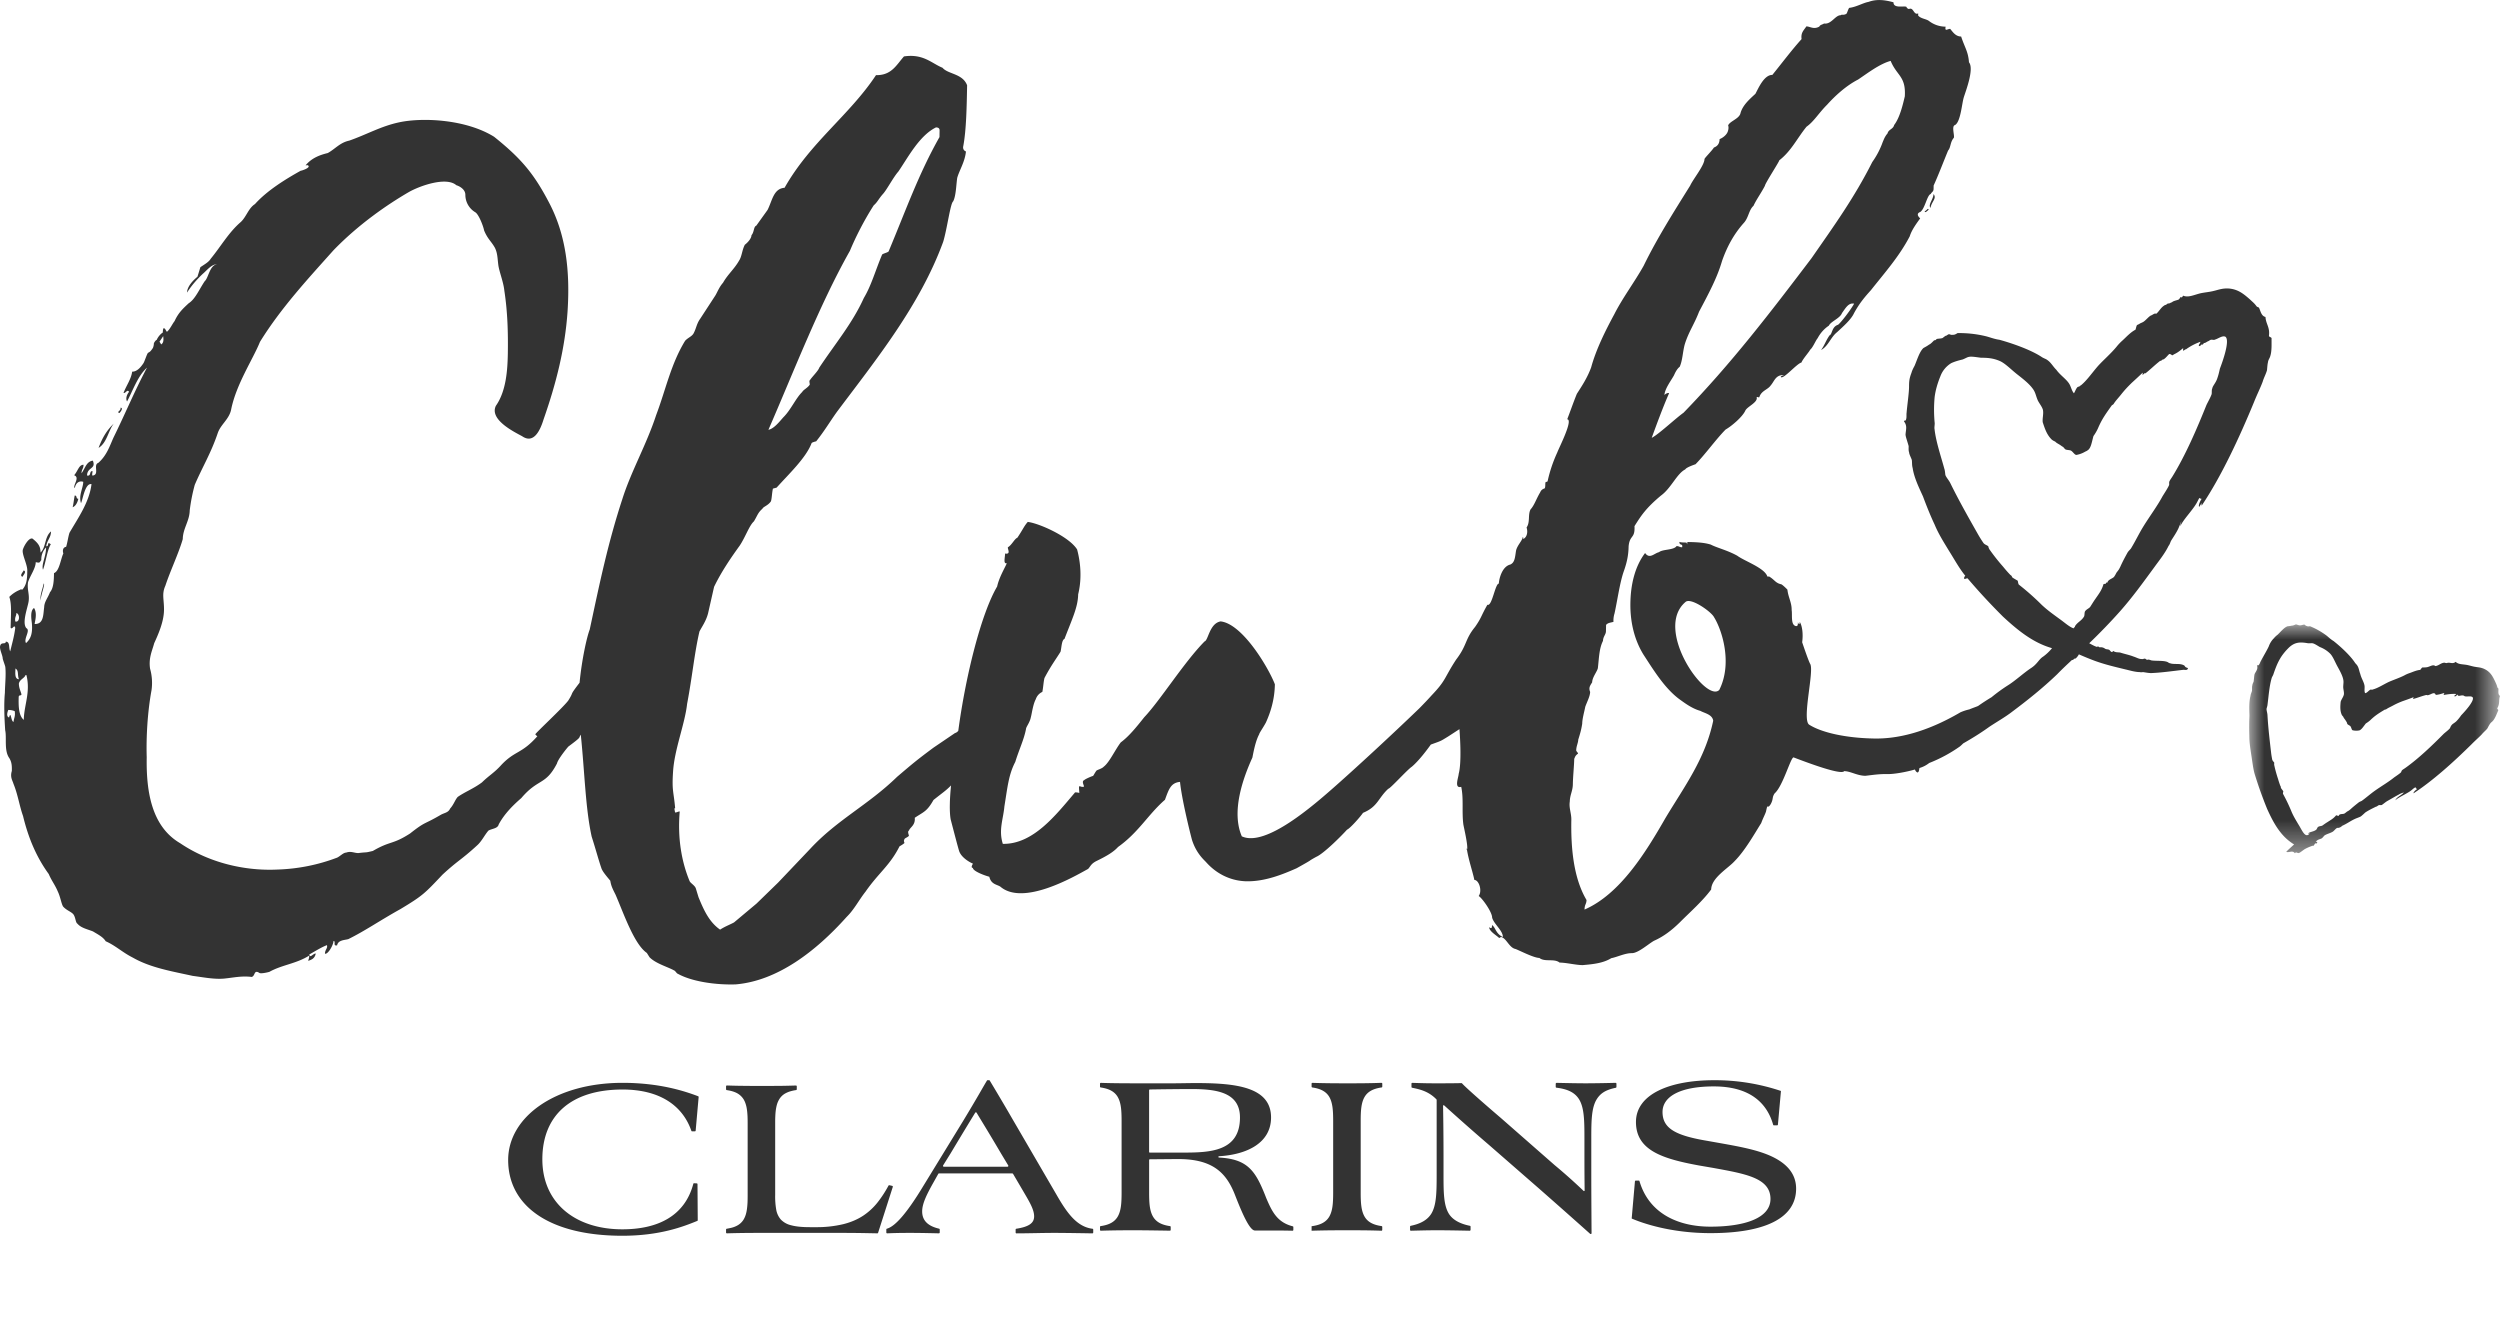 <svg width="83" height="44" viewBox="0 0 83 44" xmlns="http://www.w3.org/2000/svg" xmlns:xlink="http://www.w3.org/1999/xlink">
    <defs>
        <path id="im388tj8na" d="M0 0h8.327v7.6H0z"/>
    </defs>
    <g fill="none" fill-rule="evenodd">
        <path d="M48.69 28.215c.006 0 .01-.003.014-.008-.004-.02-.01-.042-.012-.062l-.001.07zM63.937 7.04s.155-.103.063-.104c-.062.07-.155.103-.063.105M64.093 6.902c.034-.212.22-.315.1-.46-.004.178-.19.352-.1.46M2.48 16.451c-.033.177-.035.248-.068.389.093-.034.156-.14.189-.28-.092-.002-.029-.107-.12-.109M3.967 13.713s.156-.174.033-.177c.029.107-.155.14-.033.177M.784 18.938c0 .035-.156.174-.034.212 0-.035.156-.175.034-.212M1.348 19.94c.003-.177.163-.564.102-.565-.034.177-.13.387-.102.565M3.777 14.064c-.218.209-.375.454-.504.806.279-.172.316-.561.504-.806M20.668 36.172c1.227 0 1.99.524 2.285 1.37.004.011.013.019.025.018h.094c.013 0 .022-.012.024-.023l.099-1.114c0-.012-.003-.021-.017-.028-.461-.175-1.29-.445-2.51-.445-2.221 0-3.797 1.127-3.797 2.563 0 1.514 1.355 2.514 3.79 2.514 1.23 0 2.006-.295 2.488-.493.01-.004.016-.013.016-.025l-.008-1.195c0-.014-.01-.024-.023-.026l-.091-.005c-.013 0-.023.01-.025.02-.29 1.095-1.215 1.51-2.358 1.51-1.567 0-2.654-.88-2.654-2.324 0-1.452.945-2.317 2.662-2.317M29.641 39.405c.002-.004.004-.028-.02-.034l-.041-.01-.036-.008-.016-.003a.027.027 0 0 0-.03.013 3.81 3.81 0 0 1-.364.559 2.07 2.07 0 0 1-.478.44c-.185.121-.4.216-.658.28a3.772 3.772 0 0 1-.915.1h-.197c-.258 0-.46-.02-.615-.062a.693.693 0 0 1-.347-.191.673.673 0 0 1-.154-.333 2.55 2.55 0 0 1-.034-.485v-2.356c0-.09 0-.173.004-.25.003-.079.009-.151.018-.218.01-.068.023-.13.04-.188a.734.734 0 0 1 .072-.161.542.542 0 0 1 .214-.203.811.811 0 0 1 .162-.065c.056-.016.117-.03.185-.039.005 0 .022-.009.022-.028v-.096c-.002-.029-.028-.028-.028-.028l-.18.005a19.121 19.121 0 0 1-.564.008l-.379.001h-.257a54.661 54.661 0 0 1-.58-.006 24.664 24.664 0 0 1-.332-.009s-.027.001-.028.028v.097s-.001.024.025.029c.067.01.127.022.181.038.062.018.115.04.162.065a.587.587 0 0 1 .215.203c.03.05.053.103.07.16.019.059.032.121.041.189.01.067.015.14.019.217.003.078.004.161.004.25v2.357c0 .089-.001.172-.004.25-.004.078-.01.15-.019.217-.009.068-.022.13-.04.188a.736.736 0 0 1-.071.162.557.557 0 0 1-.215.202.802.802 0 0 1-.162.065c-.054.016-.183.039-.183.039s-.022.002-.023.028v.097c0 .017.014.028.028.028a32.584 32.584 0 0 1 .624-.013l.283-.002h2.902a41.874 41.874 0 0 1 .832.008l.27.005.083.002c.019 0 .024-.016.026-.019l.371-1.158.117-.365zM33.45 38.735h-2.115c-.025-.001-.033-.026-.024-.043l.25-.402c.481-.803.668-1.106.814-1.346.012-.02.034-.02.048-.002.13.22.373.608.808 1.348l.242.402c.009.013.003.042-.022.043m2.82 2.06c-.522-.067-.848-.523-1.205-1.148l-1.473-2.53c-.334-.58-.734-1.243-.734-1.243l-.002-.002c-.005-.008-.01-.009-.024-.009h-.044c-.014 0-.018.005-.023.013-.155.258-.315.555-.788 1.336l-1.307 2.134c-.6.998-.975 1.377-1.226 1.446a.03.03 0 0 0-.019.026v.102a.028.028 0 0 0 .028.027c.175-.008.38-.015.776-.015.38 0 .942.015.942.015s.026-.002.027-.03v-.098a.028.028 0 0 0-.022-.027c-.417-.097-.561-.309-.561-.574 0-.262.157-.571.37-.952l.162-.289c.006-.01.013-.02.031-.02h2.423a.04.04 0 0 1 .034.019l.319.544c.213.365.378.627.378.864 0 .219-.167.345-.592.41-.022.005-.022.026-.022.026v.098c0 .021.015.03.027.03.446-.001.855-.016 1.257-.016.395 0 1.266.016 1.266.016s.024-.001.026-.029v-.095s.001-.024-.023-.03M58.836 38.401c-.45-.214-1.032-.325-1.654-.436l-.489-.087c-1.047-.175-1.497-.405-1.497-.96 0-.508.575-.849 1.702-.849 1.209 0 1.769.56 1.97 1.271.005.014.014.022.03.022H59c.014 0 .025-.012.027-.025l.1-1.11c0-.004-.001-.008-.008-.01a6.873 6.873 0 0 0-2.213-.354c-1.465 0-2.592.46-2.592 1.388 0 .944.89 1.222 2.095 1.443l.465.08c1.08.198 1.906.333 1.906 1.031 0 .643-.874.92-1.992.92-1.057 0-2.036-.423-2.357-1.51a.027.027 0 0 0-.028-.02h-.095c-.013 0-.025.008-.028.026l-.107 1.224c0 .007.002.012.01.015.339.145 1.279.48 2.605.48 1.748 0 2.843-.469 2.843-1.476 0-.5-.315-.833-.795-1.063M53.637 35.95a42.46 42.46 0 0 1-.955.016c-.322 0-.622-.007-1-.015-.015 0-.032.01-.032.032v.1c0 .011.006.025.025.029.424.05.632.191.755.393.165.278.173.69.173 1.278v.57c0 .606.005 1.028.007 1.166 0 .024-.021.03-.036.018a18.857 18.857 0 0 0-.963-.858l-1.774-1.555c-.71-.607-1.205-1.05-1.298-1.157a.028.028 0 0 0-.02-.008c-.236.007-.574.007-.775.007-.294 0-.39 0-.856-.015a.027.027 0 0 0-.027.027v.11a.028.028 0 0 0 .022.025c.266.054.546.12.804.383.01.01.01.023.01.024v2.492c0 .587-.009 1-.174 1.277-.124.202-.337.336-.687.408a.028.028 0 0 0-.022.026v.11c0 .014.012.028.029.027.317-.008.57-.015.861-.015.324 0 .708.007 1.093.015.009 0 .025-.01.026-.029v-.105c0-.015-.008-.026-.022-.029-.35-.072-.58-.206-.703-.408-.166-.277-.173-.69-.173-1.277v-.603c0-.85-.012-1.519-.015-1.693 0-.022.024-.028.036-.017.006.005.68.62 1.49 1.314l1.655 1.443a266.02 266.02 0 0 1 1.685 1.492l.02.017c.014.01.044.003.044-.024 0-.013-.009-1.318-.009-1.85v-1.308c0-.587.009-1 .174-1.278.123-.201.292-.32.64-.391.016-.005.02-.017.021-.03v-.103c0-.018-.012-.03-.029-.03M38.18 38.266c-.02 0-.029-.006-.03-.02V36.2c0-.02.01-.028.029-.029.28-.007 1.16-.015 1.35-.015.819 0 1.638.088 1.638.944 0 1.135-1 1.166-1.89 1.166H38.18zm3.861 1.515-.047-.119c-.322-.804-.59-1.182-1.52-1.231a.022.022 0 0 1-.003-.044c.935-.055 1.728-.444 1.728-1.287 0-1.015-1.173-1.142-2.489-1.142-.252 0-.512.008-.772.008h-1.11c-.332 0-.874 0-1.281-.015-.015 0-.027.013-.027.027v.098c0 .015.009.025.023.028.293.042.46.144.56.306.118.198.134.46.134.817v2.356c0 .357-.016.62-.134.817-.1.162-.267.265-.56.306a.028.028 0 0 0-.023.027v.097c0 .022.017.03.028.03.467-.015.837-.015 1.17-.015.354 0 1.122.014 1.122.014s.026 0 .027-.028v-.097a.028.028 0 0 0-.022-.027c-.293-.042-.46-.144-.56-.307-.119-.198-.134-.46-.134-.817v-1.062c-.001-.024.01-.032.028-.033.182 0 .747-.007.948-.007 1.19 0 1.615.507 1.89 1.23.205.523.465 1.142.646 1.142h.363c.376 0 .572 0 .888.007.015-.001.025-.013.025-.028v-.093a.028.028 0 0 0-.02-.026c-.52-.132-.69-.493-.878-.932zM45.865 35.95c-.428.016-.768.016-1.123.016-.332 0-.702 0-1.17-.015-.019 0-.027.014-.027.028v.096c0 .016.01.026.023.029.293.042.46.144.56.306.117.198.133.46.133.817v2.356c0 .357-.016.619-.134.817-.102.167-.275.27-.582.31v.15c.48-.015.858-.015 1.197-.015.355 0 .695 0 1.123.015.017 0 .026-.017.026-.029v-.095c0-.021-.013-.027-.023-.03-.293-.042-.46-.143-.559-.306-.118-.198-.134-.46-.134-.817v-2.356c0-.357.016-.619.134-.817.1-.163.268-.265.563-.307.01-.002.02-.012.02-.028v-.097c0-.016-.013-.028-.027-.027" fill="#333"/>
        <path d="M65.155 11.936c.077-.027.158-.078.201-.085.089-.026.266.008.413.026.202 0 .392.011.605.1.183.071.381.28.585.442.224.175.408.321.527.484.091.122.1.222.158.365.04.103.153.228.182.343.025.138-.022.268-.008.405.07.218.14.425.302.58a.415.415 0 0 0 .11.063c.066.07.129.078.235.165.042.005.075.083.116.1.051.019.115.015.167.033.07.033.12.138.184.147a.852.852 0 0 0 .298-.11.368.368 0 0 0 .112-.069c.085-.088.105-.246.161-.448a1.47 1.47 0 0 0 .148-.253c.135-.316.262-.486.455-.758.013-.022.057-.03.072-.064.065-.103.163-.202.25-.314.127-.158.212-.246.345-.377.114-.104.238-.217.363-.338.01.023-.02.076.005.07l.077-.064c-.002.012-.002.02.008.018.151-.117.309-.274.487-.414.023-.003.047-.008.063-.029l.018-.015c.023-.004.05-.009.067-.03.056-.04.106-.11.156-.155.03-.003.062.008.097.045a.772.772 0 0 0 .084-.047l.001.001c.1-.047.19-.119.275-.19.027.01-.01.03.01.084l.084-.054.001.009a1.888 1.888 0 0 1 .483-.254c-.008.073-.062.078-.048.142.045.005.066-.026.085-.067 0 .007-.002.013 0 .021.042.005.063-.021.081-.057.031.007.07-.018.112-.046a.33.33 0 0 0 .088-.048c.003 0 .006-.003.01-.003.046-.032.115.014.161-.017.099-.025.241-.143.342-.094.166.12-.106.862-.183 1.062-.026.12-.048.216-.095.346-.048.13-.145.229-.155.302-.028.058-.014.12-.023.194-.035.106-.115.244-.172.361-.321.798-.693 1.664-1.13 2.375-.028.046-.078.113-.093.148-.027.046-.01.085-.017.134-.031.082-.15.265-.215.368-.179.335-.433.673-.645 1.017-.147.24-.262.485-.409.726-.037.045-.085.088-.112.134-.082.15-.164.3-.237.464-.057.116-.055.104-.132.205a.85.85 0 0 1-.08.138c-.056.06-.201.09-.217.187a.135.135 0 0 0-.047.008c-.003.013-.009.024-.013.036-.024 0-.05 0-.072.01-.057.202-.157.325-.274.496-.064.09-.118.183-.17.262-.05.056-.115.072-.166.14-.027.046-.013.11-.032.169-.082.15-.225.194-.306.332-.001.011 0 .016.002.017l-.038.034-.006.017c-.134-.038-.308-.199-.466-.31-.245-.179-.411-.298-.593-.468a8.573 8.573 0 0 0-.76-.673c-.019-.015-.03-.09-.037-.128-.02-.015-.14-.08-.178-.109-.018-.027-.024-.064-.065-.082a4.048 4.048 0 0 1-.243-.276 6.549 6.549 0 0 1-.434-.547.285.285 0 0 1-.058-.13c-.048-.043-.111-.051-.158-.106a4.264 4.264 0 0 1-.17-.268c-.315-.556-.64-1.127-.93-1.717-.05-.105-.145-.203-.168-.28-.006-.038-.013-.15-.037-.214-.096-.357-.276-.885-.321-1.297-.014-.063.007-.147.004-.209a4.5 4.5 0 0 1-.002-.863c.028-.23.1-.469.191-.692a.859.859 0 0 1 .361-.436c.106-.049.228-.086.373-.12M57.08 22.905c-.437.453-2.2-2.024-1.113-2.926.186-.139.852.334.94.513.268.43.617 1.534.173 2.413M.79 23.9c-.181-.145-.175-.5-.17-.747 0-.107.091-.034.092-.105-.028-.107-.087-.214-.085-.356.033-.141.187-.174.22-.28h.03c.143.57-.079.992-.087 1.488m-.277-1.706c.121.073.057.213.116.356-.152-.002-.118-.215-.116-.356m.032-1.843c.122.038.117.321-.036.283-.028-.142.034-.176.036-.283m-.093 3.614c-.092-.002-.085-.391-.15-.144-.123-.038-.027-.25-.027-.25a.528.528 0 0 1 .214.04c.027.178-.035.248-.037.354m4.966-12.806c.013.111.022.216-.065.275-.019-.023-.037-.06-.058-.091.044-.063.086-.125.123-.184m22.799-2.832c.19-.458.476-1.02.791-1.51.124-.105.157-.21.313-.385.125-.14.346-.56.503-.735.314-.455.694-1.193 1.25-1.467.122.002.12.073.12.109l-.003.212c-.695 1.228-1.114 2.426-1.69 3.798-.03.035-.184.068-.215.103-.223.527-.355 1.021-.607 1.442-.382.844-.945 1.508-1.48 2.313-.032.106-.25.315-.313.42-.03 0-.001.107-.002.142-.063.105-.217.173-.25.244-.217.209-.377.595-.626.84-.125.139-.313.384-.497.416.829-1.9 1.695-4.153 2.706-5.942m27.042 4.8c.004-.214.223-.493.318-.669.031-.07.095-.21.188-.28.096-.21.1-.494.167-.741.13-.423.317-.668.477-1.09.317-.598.601-1.124.764-1.688.162-.459.383-.88.727-1.264.155-.174.16-.422.315-.561.096-.211.253-.42.38-.667 0-.07.504-.842.474-.842.403-.312.594-.734.907-1.118.247-.173.405-.454.686-.733.25-.279.623-.627 1.025-.832.31-.207.713-.52 1.082-.62.206.5.511.506.47 1.179-.067.282-.166.706-.354.95-.033.142-.186.14-.22.28-.093.105-.125.21-.157.28a2.687 2.687 0 0 1-.348.668c-.603 1.195-1.262 2.105-2.015 3.19-1.379 1.819-2.663 3.497-4.253 5.135-.248.173-.84.73-1.055.832.128-.352.386-1.056.576-1.478-.03-.036-.153.033-.154.068m19.863-.457c.038-.13.105-.245.142-.377.01-.085.012-.183.033-.267.01-.085.058-.128.079-.212.052-.166.038-.402.04-.586-.017-.04-.092-.036-.086-.085.034-.28-.102-.383-.116-.619-.146-.03-.166-.217-.218-.31-.02-.015-.062-.02-.08-.047-.082-.109-.112-.124-.217-.224-.212-.186-.414-.36-.764-.366-.193.002-.327.059-.437.082-.121.034-.304.049-.446.08-.23.058-.401.148-.574.078a.247.247 0 0 1-.04.059c-.014-.004-.03-.008-.045-.014a.243.243 0 0 1-.068.088c-.057.02-.12.032-.18.06-.009.004-.022.015-.035.025a.506.506 0 0 0-.05.02.095.095 0 0 0-.02.013c-.04.01-.085.009-.096.028-.012.007-.022.018-.033.026-.025.003-.046.007-.053.02-.11.061-.173.192-.265.273-.026-.003-.056-.009-.083.01a.227.227 0 0 0-.063.037c-.008.002-.016.003-.023.008-.077.027-.168.151-.26.214-.014.008-.024.012-.036.02-.03.013-.06.026-.094.043-.002.002-.002.005-.003.007l-.083.039c-.026.046-.035.119-.05.154-.171.09-.307.245-.427.354a1.679 1.679 0 0 0-.208.22c-.187.224-.413.418-.597.617-.197.222-.38.495-.58.656l-.005.004a.13.13 0 0 0-.024.01c-.004.004-.006.01-.01.016-.026.013-.052.016-.075.03-.051.053-.076.139-.117.204-.068-.074-.089-.186-.144-.293-.096-.172-.304-.296-.44-.486-.115-.112-.174-.243-.312-.334-.039-.03-.12-.052-.18-.096-.375-.244-.988-.455-1.4-.568-.157-.02-.34-.091-.444-.116a3.734 3.734 0 0 0-.945-.105c-.034.02-.093.063-.156.055-.055.018-.114-.027-.136-.017a.274.274 0 0 0-.074.046c-.004 0-.009-.002-.012 0-.036.011-.076.048-.12.08-.067.024-.154.015-.197.034l-.035.035a.204.204 0 0 0-.05.01c-.036.033-.1.111-.166.14-.071.053-.15.092-.185.112-.131.12-.206.382-.296.593-.026.046-.082.15-.103.233-.077.2-.079.299-.08.484-.005.22-.06.584-.081.84-.009.073.004.148-.014.208-.023.096-.033.008-.074.077.12.15.062.279.053.438.002.074.066.242.103.383.001.074-.008.146.016.211.003.062.056.155.088.245.014.064 0 .173.03.275.047.314.2.629.343.942.12.323.251.648.387.936.123.298.292.566.47.859.17.268.326.558.52.804l.027.032a.133.133 0 0 0-.042.09c.025.04.074-.008.116-.004.388.455.75.846 1.177 1.272.477.441.989.866 1.628 1.047a1.52 1.52 0 0 1-.294.28c-.15.094-.19.249-.42.393-.23.154-.505.406-.733.55a5.53 5.53 0 0 0-.561.406 7.22 7.22 0 0 0-.446.29c-.055.025-.166.062-.295.115a1.61 1.61 0 0 0-.29.095c-1.175.688-2.128.884-2.862.871-.98-.017-1.772-.208-2.166-.463-.241-.182.184-1.805.035-2.02-.06-.107-.263-.713-.263-.713.035-.248.01-.532-.08-.675-.003.142-.062.034-.061-.001-.002.106-.003.142-.064.14-.183-.038-.116-.356-.144-.534.004-.248-.115-.427-.141-.676-.03-.035-.18-.18-.211-.18-.184-.04-.212-.146-.394-.256h-.061c-.087-.286-.757-.51-.999-.691-.333-.184-.669-.26-.881-.37-.243-.076-.55-.081-.764-.085-.03 0-.003.142-.032.035.001-.035-.152-.003-.244-.04-.002.142.123.038.09.18-.093-.002-.092-.038-.184-.04-.094.14-.46.099-.585.203-.153.033-.31.242-.46.027-.344.455-.478 1.055-.488 1.657-.01.567.102 1.172.43 1.71.328.501.715 1.146 1.229 1.51.151.108.393.29.667.365.121.073.396.114.423.327-.267 1.271-.956 2.18-1.587 3.233-.663 1.158-1.513 2.525-2.685 3.036.003-.177.064-.176.066-.318-.446-.752-.52-1.781-.504-2.667.003-.212-.085-.391-.051-.603.003-.213.098-.353.101-.566.005-.283.041-.601.046-.85.032-.07.032-.105.126-.174 0-.036-.06-.072-.06-.108.002-.141.065-.247.067-.353.065-.211.098-.317.132-.53.003-.177.068-.388.101-.564.065-.177.16-.352.162-.494-.059-.143.004-.213.067-.318.003-.177.19-.386.192-.492.036-.319.042-.638.168-.884.003-.141.096-.21.098-.317l.004-.213c.062-.07.123-.068.246-.101a.793.793 0 0 1 .036-.283c.1-.46.17-.99.3-1.377.128-.353.163-.6.167-.848.037-.39.218-.244.195-.67.22-.35.378-.596.875-1.012.34-.243.533-.735.811-.872.032-.07.34-.171.34-.171.311-.314.688-.839 1-1.153.185-.103.558-.415.653-.626.064-.14.434-.276.376-.454.092.001.06.036.092.001.065-.211.28-.243.374-.383.125-.14.159-.352.434-.347.03 0-.123.034-.093.07.09.072.529-.452.682-.485.033-.105.282-.385.283-.42.093-.07.19-.316.252-.385.094-.176.22-.316.374-.419.064-.14.372-.242.436-.418.125-.175.22-.35.403-.312-.094.176-.408.596-.532.7-.215.067-.19.316-.282.35-.125.174-.158.315-.284.49.248-.137.314-.42.531-.593.187-.174.467-.417.562-.628.19-.35.377-.56.565-.77.47-.594.937-1.117 1.286-1.784.065-.212.221-.422.347-.597-.12-.108-.089-.179.003-.213.156-.103.225-.563.348-.596.031-.07.093-.07.094-.175l.002-.107c.16-.351.32-.774.48-1.161.093-.104.066-.282.19-.422.033-.07-.084-.391.039-.424.186-.104.227-.705.291-.917.065-.211.353-.95.173-1.167-.024-.354-.144-.498-.26-.855-.184-.003-.273-.146-.363-.254-.092-.002-.185.103-.152-.074A.905.905 0 0 1 64.047.7c-.09-.073-.274-.076-.364-.184l.001-.071c-.154.068-.15-.215-.304-.147-.06-.001-.09-.073-.09-.073-.091-.037-.43.064-.426-.149-.275-.075-.55-.116-.826-.014-.185.032-.401.17-.647.2-.063.106-.065.213-.126.211-.062.035-.123-.002-.154.033-.183-.003-.311.314-.555.274-.032.035-.123.033-.155.103-.186.104-.307-.005-.429-.007-.094.14-.187.21-.16.422-.344.384-.657.804-.97 1.189-.276-.005-.467.452-.562.627-.187.174-.435.383-.501.665-.065.176-.341.242-.405.383 0 0 .03.071-.003.177-.033.141-.188.245-.28.279-.004.177-.097.246-.189.28-.063.105-.312.349-.313.384-.004.213-.38.667-.474.878-.567.911-1.102 1.753-1.547 2.666-.316.562-.692 1.052-.977 1.614-.285.526-.602 1.159-.765 1.758-.129.352-.318.633-.475.878-.128.317-.224.599-.32.845.214.004-.293.987-.326 1.093a4.668 4.668 0 0 0-.322.951c0 .036-.062.035-.062.035-.031.034-.003.141-.035.212-.092.033-.123.068-.155.139-.126.21-.19.422-.316.561-.095.176-.007.425-.133.6.059.179-.006.355-.129.388.032-.035.032-.035.001-.071-.001.106-.188.28-.222.457-.034.212-.037.389-.191.457-.277.066-.376.49-.379.632-.122-.003-.228.775-.38.702-.22.386-.19.422-.41.737-.344.42-.256.598-.631 1.088-.41.63-.318.667-.817 1.19-.12.134-.262.282-.407.429-.85.82-2.007 1.89-2.767 2.563-.747.66-2.333 2.05-3.122 1.682-.353-.821.033-1.913.352-2.616.067-.354.132-.6.227-.776 0-.036.126-.21.221-.386.16-.352.29-.775.298-1.27-.205-.536-1.068-2.004-1.8-2.088-.37.064-.41.63-.533.664-.686.697-1.473 1.959-2.003 2.517-.25.314-.5.629-.78.836-.188.245-.379.667-.565.806-.062.07-.216.102-.247.137-.095.14-.095.176-.126.175-.092.034-.246.102-.278.137-.092.034-.003.177-.004.213-.092.033-.152-.038-.152-.003-.03-.036-.003.177-.004.213 0 0-.152-.039-.153-.003-.625.733-1.377 1.712-2.387 1.694-.145-.463.014-.814.052-1.239.103-.636.14-1.06.362-1.482.13-.423.289-.74.356-1.093.002-.07.126-.21.16-.387.032-.106.069-.424.164-.6a.403.403 0 0 1 .218-.244c.034-.176.036-.318.07-.46.22-.42.409-.665.535-.876.033-.141.037-.389.13-.423.256-.669.447-1.055.454-1.48.165-.67.022-1.276-.035-1.49-.268-.43-1.271-.872-1.638-.914-.125.14-.157.245-.346.525-.092.034-.188.245-.311.314-.032.035.118.25-.096.21-.002.142-.067.354.056.32-.033.106-.253.457-.32.775-.521.885-1.04 2.923-1.29 4.79a.206.206 0 0 1-.11.076l-.713.484c-.558.415-.682.52-1.21.97-.966.94-1.985 1.419-2.89 2.396l-1.06 1.115-.716.696-.746.625c-.124.069-.308.137-.463.24-.363-.254-.54-.647-.716-1.076l-.087-.285c-.03-.107-.18-.18-.21-.252-.265-.642-.404-1.424-.327-2.31-.062 0-.093.035-.154.034-.028-.143-.028-.143.002-.142-.05-.568-.112-.57-.07-1.206.043-.744.394-1.588.467-2.26.169-.883.244-1.697.41-2.403.094-.176.22-.35.285-.598l.2-.882c.253-.528.598-1.018.85-1.368.188-.28.317-.668.473-.807.126-.21.127-.28.283-.42.031-.07.185-.103.28-.243.031-.07.035-.283.068-.424l.123-.033c.406-.454.966-.976 1.158-1.469 0-.035.155-.068.155-.068.28-.35.44-.63.69-.98 1.285-1.714 2.756-3.531 3.527-5.644.13-.423.237-1.272.33-1.341.094-.176.1-.53.135-.778.066-.247.254-.527.291-.88 0 0-.122-.038-.089-.18.101-.53.115-1.344.127-2.017-.146-.393-.636-.366-.816-.582-.365-.148-.635-.472-1.28-.377-.25.28-.409.631-.929.622-.88 1.331-2.182 2.23-3.035 3.739-.367.029-.405.418-.564.734l-.376.525c-.092.034-.065.212-.159.316-.001.107-.126.246-.22.316-.094.175-.098.388-.192.528-.158.28-.375.454-.533.735-.125.14-.19.315-.253.42l-.503.772c-.125.175-.128.316-.223.492-.063.105-.186.138-.28.243-.472.771-.64 1.619-.96 2.464-.324.987-.83 1.864-1.12 2.78-.485 1.48-.753 2.787-1.086 4.34-.096.247-.262.989-.337 1.767-.375.49-.157.245-.378.596-.187.244-1.09 1.08-1.09 1.115 0 .011.023.037.066.066-.52.588-.734.47-1.186.942-.25.279-.404.347-.653.59-.28.209-.557.31-.805.483-.093.105-.126.246-.251.385-.064.14-.186.139-.31.208-.587.344-.493.204-1.02.62-.59.38-.648.236-1.236.58-.277.066-.153.033-.43.064-.153.032-.274-.076-.459-.008-.092-.002-.216.137-.309.171a6.106 6.106 0 0 1-1.966.391c-1.072.052-2.262-.217-3.23-.872-.94-.548-1.134-1.685-1.114-2.855-.02-.674.025-1.488.16-2.23a1.736 1.736 0 0 0-.048-.71c-.055-.355.071-.6.137-.848.128-.28.318-.703.325-1.093.006-.354-.082-.533.045-.814.162-.493.447-1.09.578-1.55.006-.354.225-.598.231-.952a5.9 5.9 0 0 1 .167-.848c.256-.598.54-1.054.765-1.723.097-.282.375-.454.442-.772.168-.848.734-1.689.958-2.252.693-1.122 1.598-2.098 2.44-3.04.842-.871 1.803-1.528 2.514-1.94.371-.207 1.234-.51 1.565-.221.122.037.304.147.3.324a.673.673 0 0 0 .328.573c.12.073.268.465.295.607.118.286.239.359.358.574.089.179.085.356.113.569.026.213.173.57.2.854.11.71.127 1.42.116 2.093-.01.532-.052 1.24-.397 1.73-.222.457.597.861.87 1.008.363.254.584-.132.713-.555.42-1.198.715-2.362.798-3.601.084-1.31-.048-2.517-.611-3.59-.504-.966-.924-1.47-1.83-2.195-.939-.583-2.377-.644-3.145-.48-.615.13-1.079.406-1.664.609-.307.065-.464.275-.712.412-.276.066-.523.168-.71.378-.063.07.03 0 .06.036.091.073-.217.174-.248.173-.494.275-1.113.654-1.519 1.107-.217.138-.283.42-.47.595-.403.347-.656.803-1 1.222-.064.106-.187.174-.342.278a75.69 75.69 0 0 1-.097.317c-.125.104-.342.313-.346.526.157-.245.344-.455.531-.629.124-.104.281-.314.465-.31-.246.03-.284.455-.408.56-.188.28-.316.596-.533.734-.187.174-.342.313-.47.595-.062.07-.158.28-.25.35-.01 0-.02-.016-.031-.035v-.001c-.022-.04-.049-.096-.09-.073a.355.355 0 0 0-.017.133.589.589 0 0 0-.205.248c-.026.01-.057.04-.093.11a.434.434 0 0 1-.031.154.863.863 0 0 1-.084.112.306.306 0 0 1-.074.05c-.03-.001-.128.316-.16.351-.093.14-.219.28-.372.277-.034.248-.191.457-.287.704.06.036.124-.14.184-.032-.062.07-.126.21-.067.318.19-.352.352-.845.662-1.123-.41.772-.73 1.547-1.111 2.32-.127.281-.225.598-.505.841-.184.068.055.391-.19.422-.031 0 .002-.141.002-.141-.122-.038-.034.176-.186.138.005-.283.31-.207.192-.493-.215.032-.249.244-.375.42.003-.143.064-.142.067-.283-.154-.003-.188.209-.313.348.213.075-.067.354.024.426.034-.212.187-.244.279-.207-.004.212-.161.457-.074.707.064-.14.134-.67.348-.632-.072.602-.448 1.126-.732 1.618-.045.145-.063.308-.11.464-.125.021-.116.15-.093.222-.09.184-.13.586-.31.651-.004.213-.009.496-.134.636-.064.176-.189.316-.192.493-.035.247-.01.567-.316.561.001-.07.098-.352-.021-.532-.155.104-.07.46-.07.53.024.32-.04.496-.196.635-.089-.143.16-.422.01-.496-.15-.18.042-.672.076-.884.035-.248-.055-.391-.02-.639.065-.211.253-.456.257-.668.152.038.122.002.184-.068a.574.574 0 0 1 .16-.423c-.004.32-.162.565-.104.743.096-.247.134-.636.26-.846-.151-.11-.032.07-.154.068.034-.212.157-.281.161-.493-.217.173-.162.528-.349.702.004-.212-.086-.32-.267-.465-.122-.038-.28.243-.313.349-.063.14.145.498.141.711-.004.248-.008.46-.164.635-.061-.001-.03-.036-.061-.001a1.04 1.04 0 0 0-.372.242c.088.25.05.639.044 1.028.06.072.125-.14.153.003-.035.283-.1.494-.167.777-.059-.108.006-.32-.147-.322-.002.106-.153-.003-.186.139-.033.105.086.32.084.426.029.107.088.25.087.285.026.25-.01.567-.015.85-.037.39-.015.851.01 1.241.056.25-.043.673.136.924.09.144.087.285.085.427-.065.212.025.32.054.426.147.357.201.748.318 1.07.172.711.436 1.354.854 1.928.089.214.208.358.297.572.088.18.115.392.175.5.12.144.303.182.362.29.06.107.057.249.118.285.12.144.333.183.516.257.181.11.333.184.423.327.334.147.544.364.908.547.577.33 1.279.448 1.98.602.336.042.702.12 1.04.09.306-.03.583-.097.919-.055.123-.034.066-.247.248-.138.03.036.214.004.337-.03.432-.24.892-.267 1.326-.543-.002.106-.033.141-.034.177.092-.034.216-.067.249-.244-.092-.002-.186.174-.215.032.186-.103.402-.241.587-.31.03.108-.063.142-.066.283.091.037.28-.278.283-.42.092.002-.034.177.12.144.034-.177.248-.173.371-.206.556-.274 1.052-.62 1.732-.998.743-.447.805-.517 1.398-1.145.529-.487.62-.485 1.15-.972.155-.139.25-.35.375-.49.124-.068.308-.065.34-.206.19-.351.47-.63.75-.873.563-.663.803-.411 1.184-1.149.033-.141.314-.49.377-.56.474-.353.325-.267.413-.395.128 1.214.152 2.434.362 3.386.116.356.231.783.318 1.033.03.107.15.25.3.43.027.178.086.286.175.464.265.608.614 1.642 1.038 1.933l.09.143c.21.216.636.33.818.44.03 0 .09.108.12.108.456.256 1.25.376 1.924.353 1.38-.118 2.651-1.088 3.682-2.24.249-.243.407-.56.627-.839.439-.63.811-.871 1.128-1.504 0 0 .123-.069.155-.104.03.001-.03-.071.001-.106.002-.07.094-.07.156-.139 0-.035-.058-.143.003-.177.033-.106.217-.174.191-.422.31-.207.402-.206.623-.592.331-.264.41-.307.582-.483-.045.442-.059.874-.012 1.131.057.214.258.997.288 1.069.087.214.36.36.452.398 0 0-.094.14-.002.141-.003.107.393.255.545.293.057.25.241.253.362.326.754.651 2.424-.312 2.919-.587.094-.105.095-.176.31-.278.279-.137.526-.274.682-.449.682-.484.999-1.08 1.558-1.567.129-.352.194-.564.5-.594.052.533.31 1.6.396 1.92.145.464.417.682.477.753.39.433.877.618 1.336.627.612.01 1.198-.228 1.66-.432.68-.378.28-.172.65-.378.247-.103.839-.695 1.026-.904.093-.034.436-.418.53-.558.494-.204.499-.487.84-.8.062 0 .624-.627.779-.73.235-.198.499-.551.633-.737.36-.131.302-.1.578-.27l.372-.242c.025.32.072 1.136-.026 1.488-.002.107-.162.494.085.427.085.392.016.815.07 1.242 0 .033.176.76.12.844.061.37.192.736.246 1.005.153.003.269.36.144.534.12.073.45.54.446.717.058.214.36.432.357.644-.243-.11-.24-.323-.361-.396-.001.071-.003.142-.093.07-.003.141.27.288.33.36l.062-.035c.183.039.27.36.484.399.182.074.607.294.79.297.182.145.49.009.671.154.245.004.52.08.764.084.337-.03.675-.06.953-.231.185-.033.462-.17.677-.166.214.004.556-.309.742-.412.308-.136.587-.344.868-.623.311-.313.747-.696 1.029-1.08.007-.39.563-.7.781-.944.344-.348.66-.91.88-1.26.064-.176.127-.281.16-.387.066-.318.03-.035.157-.245.095-.176.034-.212.128-.353.28-.243.542-1.23.633-1.194.487.186 1.582.595 1.676.455.215.004.427.15.702.155.276-.031.46-.063.766-.058.17.003.557-.057.882-.152.013.04.034.076.083.101.057-.016.05-.088.067-.149a.959.959 0 0 0 .322-.166 4.838 4.838 0 0 0 1.02-.55c.038-.031.074-.066.108-.1.286-.164.568-.335.87-.553.252-.167.535-.327.757-.5.492-.368 1.011-.78 1.492-1.242.16-.165.324-.319.49-.473.02-.001.039-.005.052-.017.008-.006.017-.019.025-.028.023-.001.046-.004.06-.018a.482.482 0 0 0 .096-.127c.17.075.353.151.518.212.345.127.673.202 1.025.288.161.037.32.088.486.09.041.013.08-.003.117.002.078.011.174.032.266.03.342-.015.719-.069 1.05-.107.044-.009.125.032.16-.042-.013-.038-.052-.022-.085-.055-.027-.025-.03-.054-.06-.058-.131-.069-.317-.016-.446-.063a.132.132 0 0 1-.058-.023c-.1-.078-.394-.048-.545-.07-.031.003-.099-.042-.144-.027-.006-.001-.008.013-.025.003-.018-.002-.045-.035-.069-.038-.037.002-.077.025-.113.013-.086.002-.165-.052-.26-.08-.14-.056-.295-.085-.449-.135-.072-.01-.153 0-.215-.045-.035-.012-.02.012-.047.03-.056-.001-.071-.068-.112-.08-.035-.013-.073-.01-.108-.023-.034-.02-.068-.045-.104-.05-.029-.011-.067-.003-.103-.008-.012-.002-.028-.025-.046-.028-.019.005-.02.019-.039.016-.076-.023-.162-.073-.251-.119l.025-.025c.309-.295.693-.692 1-1.038.42-.475.76-.95 1.131-1.455.168-.233.352-.456.478-.715.048-.058.057-.127.09-.181.073-.117.17-.256.238-.402.028-.066.056-.136.083-.204l.022-.03a.392.392 0 0 0-.043.165c.09-.21.393-.518.528-.748.04-.063.07-.138.106-.193.024.02.07.04.08.025-.052.068-.125.231-.087.273.029-.043.057-.09.085-.133-.01.038-.014.072 0 .088.65-.968 1.242-2.238 1.74-3.446.093-.235.205-.456.284-.668" fill="#333"/>
        <g transform="translate(74.673 20.73)">
            <mask id="785ypa3nnb" fill="#fff">
                <use xlink:href="#im388tj8na"/>
            </mask>
            <path d="M7.039 3.017a1.464 1.464 0 0 1-.146.183c-.061.067-.145.101-.17.143-.031.028-.039.07-.063.111-.048.055-.132.118-.196.173-.396.4-.841.827-1.286 1.143-.028.02-.076.048-.094.065-.028.021-.028.049-.044.077-.04.041-.158.121-.224.166-.193.157-.433.295-.648.448-.15.107-.282.225-.431.333-.034.017-.074.03-.102.052-.088.07-.176.139-.262.218-.064.056-.06.049-.131.09a.553.553 0 0 1-.084.063c-.054.024-.166-.004-.188.076-.02.007-.052-.02-.084-.02-.086.107-.178.155-.29.228-.063.038-.12.08-.17.115-.045.02-.089.013-.136.041-.029.02-.037.063-.063.094-.087.07-.185.059-.27.121-.023.042.063-.038.037.021-.138.142-.236-.119-.345-.293-.102-.17-.172-.285-.238-.435a5.72 5.72 0 0 0-.287-.602c-.008-.014.004-.063.01-.087-.008-.014-.064-.084-.08-.112-.005-.02.001-.045-.019-.066a2.726 2.726 0 0 1-.076-.23 4.323 4.323 0 0 1-.123-.442.186.186 0 0 1-.002-.094C.816 4.56.78 4.538.766 4.493a2.786 2.786 0 0 1-.035-.206C.683 3.87.631 3.442.607 3.01c-.004-.076-.036-.16-.03-.212.005-.024.03-.093.032-.139.033-.24.058-.605.135-.866.008-.041.042-.087.056-.125.058-.17.123-.354.22-.521.075-.132.178-.257.29-.368.198-.191.371-.201.647-.152.054.004.116-.007.144 0 .06.007.158.074.242.123a.983.983 0 0 1 .34.216c.093.09.16.268.241.418.09.163.165.3.195.428.024.098.005.16.003.26-.002.074.034.178.022.255-.02.09-.082.156-.107.243-.014.15-.024.292.035.428.001.01.03.045.05.066.022.06.058.08.1.16.024.015.024.07.044.091.026.024.066.038.092.063.034.038.038.115.074.136a.5.5 0 0 0 .23.004c.074-.032.126-.122.212-.23a.946.946 0 0 0 .153-.114c.162-.156.282-.226.467-.34.014-.01.042-.003.06-.02.066-.046.15-.08.232-.126.116-.062.19-.093.304-.138.11-.038.229-.08.353-.128.044.007-.022.052 0 .055.132-.034.28-.096.438-.134.015 0 .045.017.07.003.091-.02.199-.124.243-.006.09-.003.18-.034.266-.059.042.025-.002.018-.004.063.134-.024.274-.045.42-.034-.024.042-.058.031-.066.073.042.024.07-.024.112-.055 0 .083.1.02.166.031.035-.007.066.039.102.032.066.01.182-.024.23.031.07.115-.283.494-.381.595m1.2-.238c.092-.16.036-.258.088-.403-.08-.056-.044-.175-.053-.244-.008-.014-.031-.028-.036-.049-.022-.087-.036-.104-.074-.191-.08-.167-.158-.324-.369-.418-.116-.05-.212-.05-.284-.064-.081-.01-.196-.049-.29-.066-.153-.025-.28-.015-.366-.102-.081.073-.16.028-.25.03-.015 0-.049.018-.061.011-.032 0-.068-.02-.082-.01-.094.01-.174.093-.262.107-.023.014-.048-.028-.084-.021-.054-.004-.14.048-.211.062-.062.01-.1.007-.158.01-.028.02-.052.063-.07.08-.126.01-.248.07-.348.104-.08.027-.123.048-.181.08-.17.086-.356.145-.518.217-.175.084-.355.202-.517.246-.034.018-.058.004-.084.007-.064.028-.112.111-.18.118-.034-.066-.012-.146-.018-.233-.014-.129-.109-.258-.143-.407-.04-.098-.042-.192-.102-.282-.016-.028-.06-.063-.084-.105-.165-.244-.481-.53-.701-.704C2.71.5 2.619.41 2.563.367A2.519 2.519 0 0 0 2.018.06c-.025.004-.072.014-.108-.007-.038-.004-.062-.045-.078-.046-.038-.003-.096.028-.15.025C1.635.032 1.581 0 1.55 0c-.03.01-.088.042-.136.041-.056.014-.114.018-.14.021C1.163.1 1.05.24.943.343a.684.684 0 0 0-.121.115.72.72 0 0 0-.171.27c-.06.133-.186.338-.263.487-.024.042-.036.09-.062.122-.038.052-.022-.004-.064.028.034.121-.034.184-.08.278-.017.045-.021.163-.035.257-.018.045-.042.087-.044.132-.014.038-.005.108-.01.17-.007.042-.043.105-.05.174-.052.202-.04.432-.034.658a8.23 8.23 0 0 0-.004.664c-.002.212.032.418.065.64.034.206.055.421.109.62.129.418.255.769.418 1.17.205.452.442.905.894 1.177-.09.087-.178.156-.261.246.098.039.205-.065.291.05.03-.066.086.003.126-.01.056-.014.15-.108.228-.146a1.53 1.53 0 0 1 .192-.083c.023-.014.056-.014.072-.014.014-.01.028-.049.05-.073.027-.02.058.025.067-.035.024-.041-.07-.003-.038-.031.056-.07.12-.07.188-.104.038-.024.066-.073.098-.1.086-.053.183-.07.27-.122.051-.035.079-.083.131-.118.028-.02.064 0 .092-.02.036-.007.072-.042.1-.063.137-.059.263-.153.395-.215.068-.034.144-.055.212-.09.056-.041.113-.1.16-.139.113-.073.235-.132.347-.187.032 0 .061-.038.091-.048.03-.01.07.003.1-.007.053-.035.116-.09.178-.129.13-.072.254-.148.38-.214a.573.573 0 0 1 .177-.073c-.091.104-.233.142-.285.26.108-.104.37-.211.509-.315.066-.045.126-.122.176-.111-.022-.004.028.062.042.052-.048.028-.134.107-.122.142.639-.416 1.32-1.03 1.928-1.63.115-.119.24-.223.34-.33.057-.07.126-.122.182-.191.028-.05.054-.108.088-.153.028-.05.068-.063.102-.108.073-.087.125-.233.173-.344 0-.028-.046-.045-.03-.073" fill="#333" mask="url(#785ypa3nnb)"/>
        </g>
    </g>
</svg>
